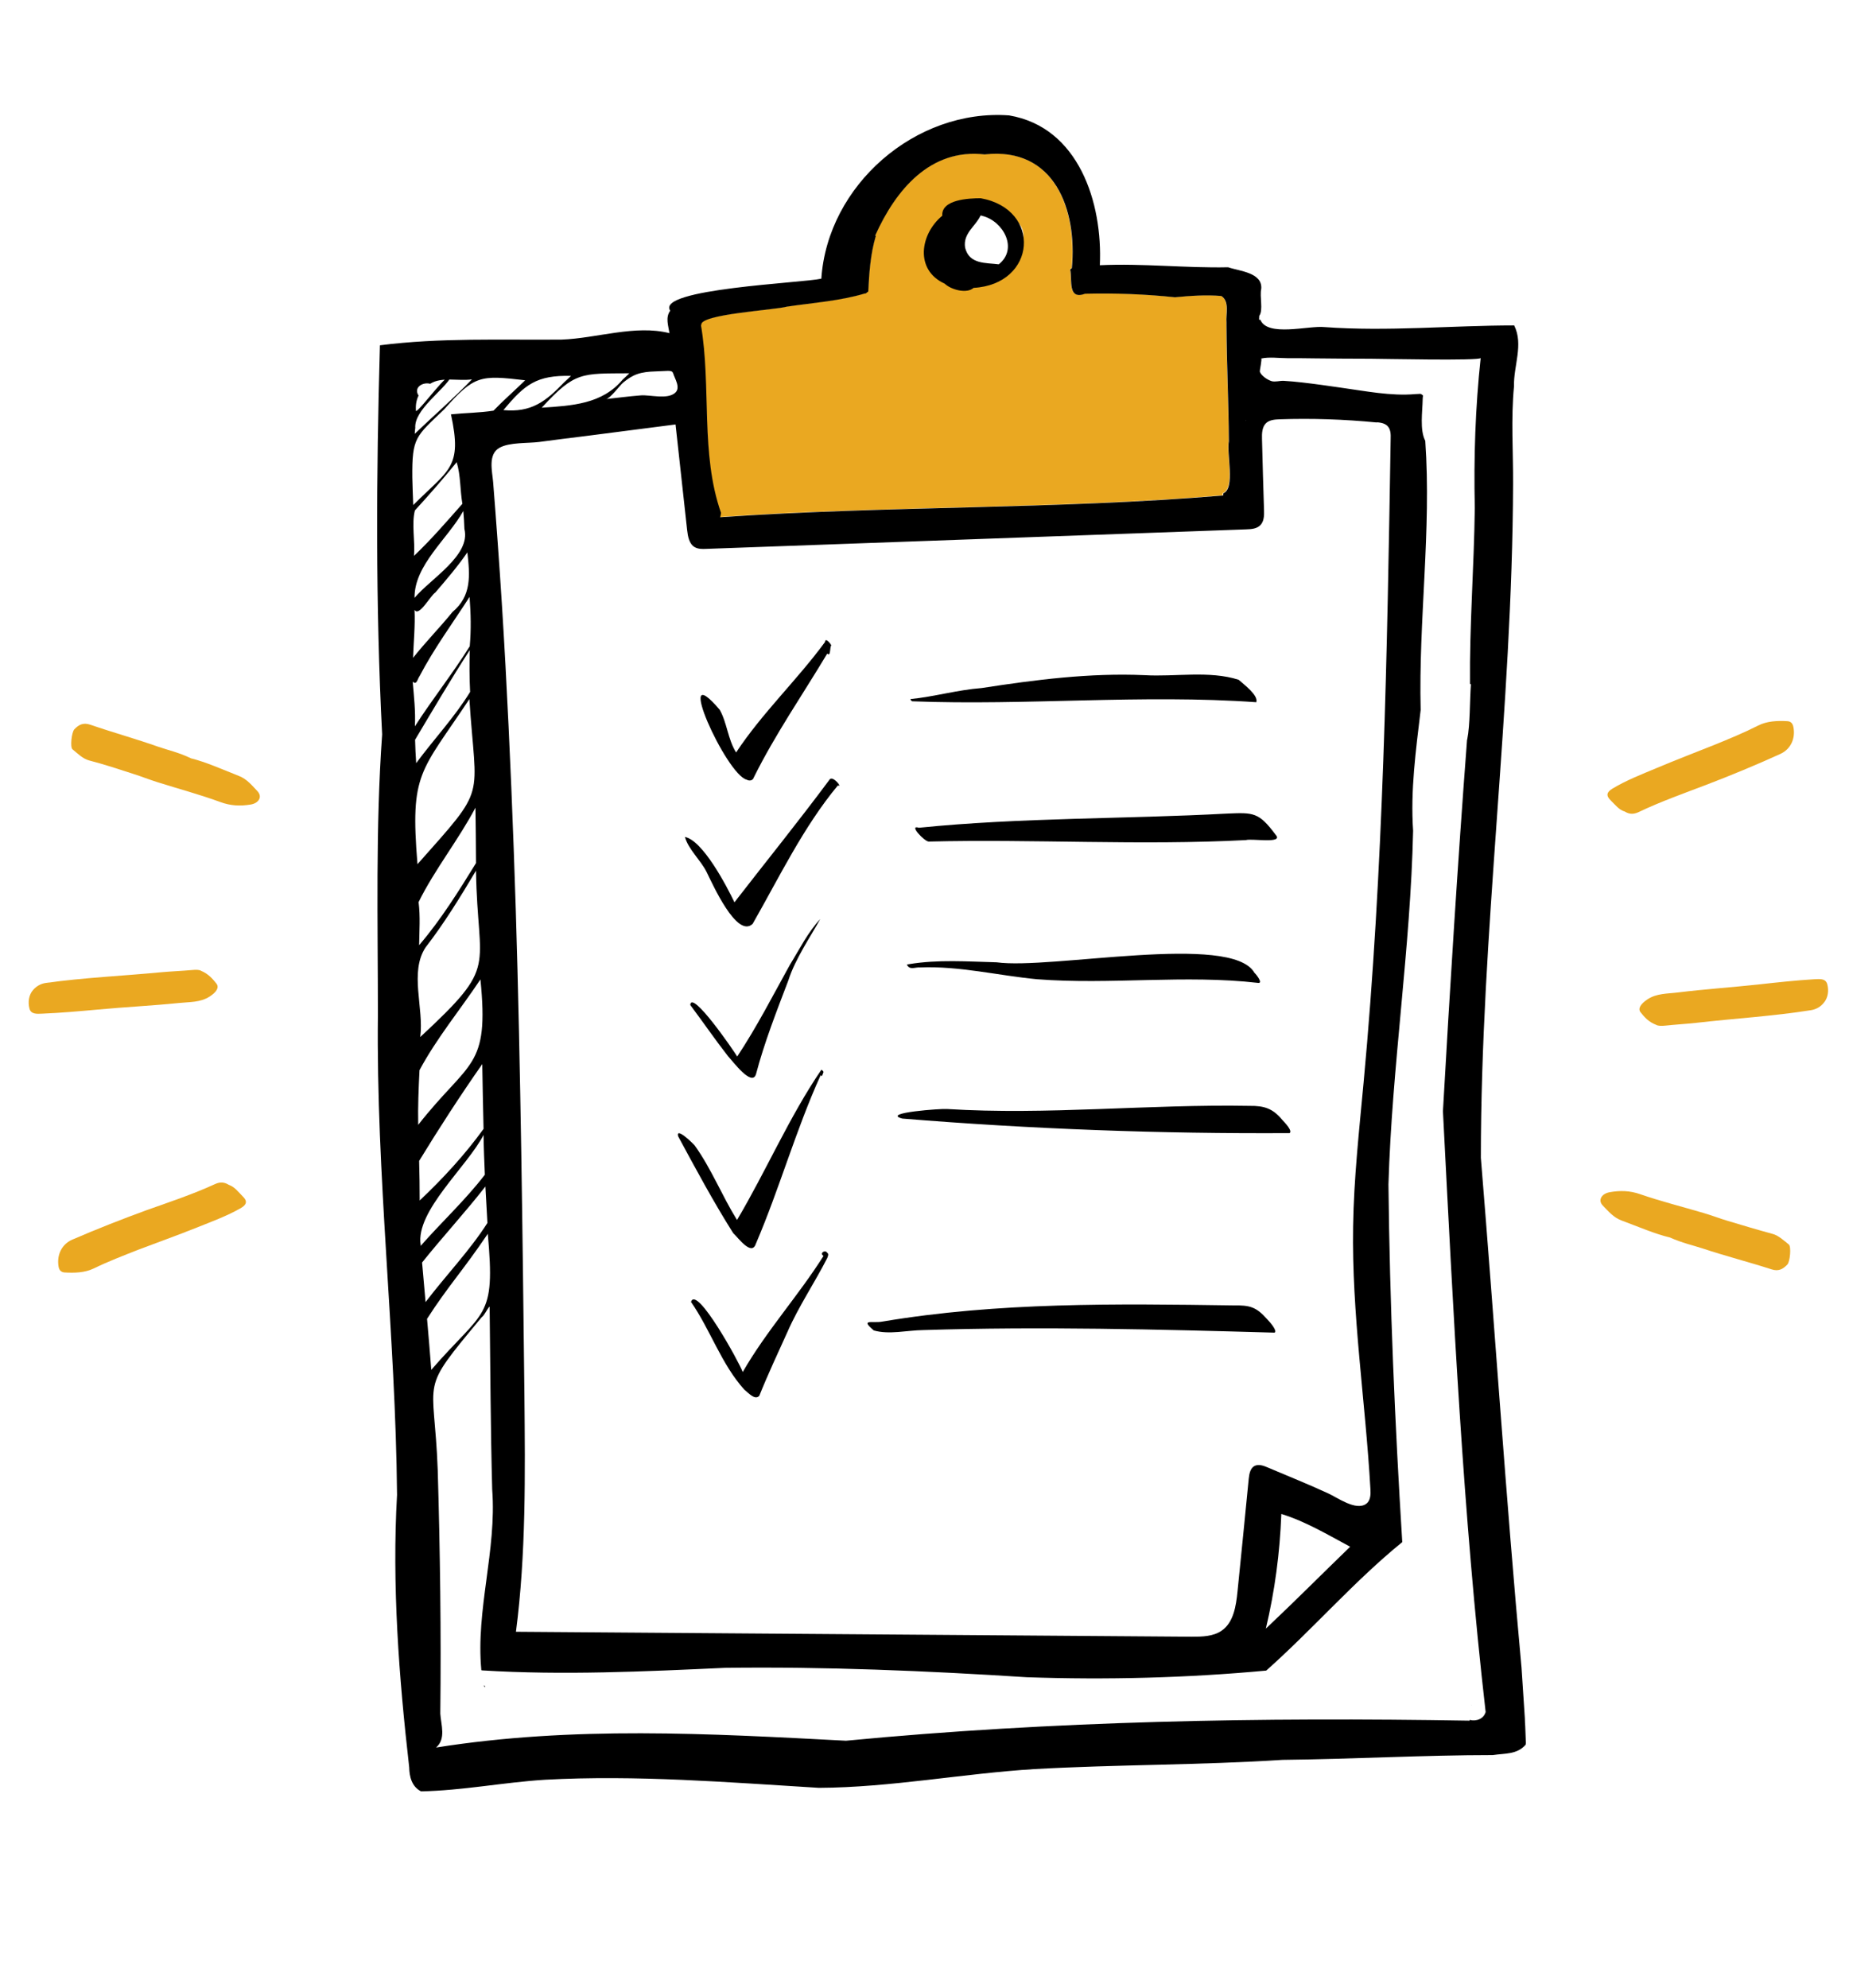<?xml version="1.0" encoding="utf-8"?>
<!-- Generator: Adobe Illustrator 26.2.1, SVG Export Plug-In . SVG Version: 6.00 Build 0)  -->
<svg version="1.1" id="Layer_1" xmlns="http://www.w3.org/2000/svg" xmlns:xlink="http://www.w3.org/1999/xlink" x="0px" y="0px"
	 viewBox="0 0 1004.5 1080" style="enable-background:new 0 0 1004.5 1080;" xml:space="preserve">
<style type="text/css">
	.st0{fill:#EAA821;}
</style>
<path class="st0" d="M667.5,239.6c0-20.9-1.2-41.8-1.3-62.8c0,0,0,0,0,0c0-0.6,0-1.1,0-1.7c0,0,0,0,0,0c-0.4-4.6,1.8-11.5-2.8-14.4
	c-8.3-0.7-16.9-0.1-25.2,0.7c-16.2-1.7-32.5-2.3-48.8-1.9c-9.6,3.5-6.9-7.3-8.1-13.2c0.3-0.3,0.6-0.5,0.9-0.7
	c2.9-31.9-9.4-66.1-47.4-61.8c-29.5-3.4-48.3,19.3-59.4,44c0.1,0.1,0.2,0.2,0.3,0.3c-2.8,9.8-3.6,20.1-4.1,30.2
	c-0.5,0.3-0.9,0.7-1.4,1.1c0,0,0-0.1,0-0.1c-0.2,0-0.4,0.1-0.6,0.1c0,0,0,0,0,0c-13.5,3.9-28,5-42.2,7.1c-7,1.9-47.4,4.1-46.7,9.9
	c-0.1,0-0.1,0-0.2,0.1c5.7,33.5-0.3,69.8,10.9,102c-0.1,0.8-0.3,1.6-0.5,2.4c90.9-6.3,182.5-4.2,273.3-11.8c0-0.4,0.1-0.8,0.1-1.2
	C671.1,265.3,666.2,246.4,667.5,239.6z M554.6,133.4c-3.9,7.1-11,13.1-17.6,17.6c-6,4.1-14.1-0.2-16-6.5c-0.2-0.8-0.5-1.6-0.7-2.5
	c-5.1-3.8-6.7-12.2-1.4-17c0.6-5.4,5.3-9.7,10.8-9.7c1.6,0,3.2,0.4,4.6,1.1c0.6-0.4,1.2-0.9,1.8-1.3c4.9-3.3,12.1-0.9,14.9,3.9
	c0.1,0.1,0.1,0.2,0.1,0.3C555.6,122.1,557.6,127.8,554.6,133.4z"/>
<g>
	<path d="M667.5,239.8c0,0,0,0.1,0,0.1C667.5,239.9,667.5,239.8,667.5,239.8C667.5,239.8,667.5,239.8,667.5,239.8z"/>
	<path d="M667.5,239.9C667.5,239.9,667.5,239.9,667.5,239.9C667.5,239.9,667.5,239.9,667.5,239.9C667.5,240,667.5,239.9,667.5,239.9
		z"/>
	<path d="M667.5,239.9C667.5,239.9,667.5,239.9,667.5,239.9C667.5,239.9,667.5,239.9,667.5,239.9z"/>
	<path d="M513.2,154.1c3.6,3.4,12.1,5.6,15.7,2.3c34.2-1.9,37.3-42.7,3.9-48.7c-6.6,0-21.5,0.7-20.9,9.5
		C499.8,127.2,496.9,146.7,513.2,154.1z M533.7,117.3c11.3,2.8,19.6,17.8,8.9,26.3c-7-0.9-16.1,0.1-18.3-9.1
		c-1.2-7.8,5.7-11.5,8.4-17.4c0.3,0,0.6,0.1,0.9,0.1"/>
	<path d="M240,216.9C240,216.9,239.9,216.9,240,216.9C239.9,216.9,240,216.9,240,216.9C240,216.9,240,216.9,240,216.9z"/>
	<polygon points="797,402 797,401.9 797,402 797,402 797,402 797,402 	"/>
	<path d="M797,401.9C797,401.9,797,401.9,797,401.9C797,401.9,797,401.9,797,401.9z"/>
	<path d="M797,401.9C797,401.9,797,401.9,797,401.9C797,401.9,797,401.9,797,401.9z"/>
	<path d="M797,401.9C797,401.9,797,401.9,797,401.9C797,401.9,797,401.9,797,401.9z"/>
	<path d="M227.7,972.6C227.7,972.6,227.6,972.6,227.7,972.6C227.6,972.6,227.7,972.6,227.7,972.6z"/>
	<path d="M799.6,926.5C799.6,926.5,799.6,926.5,799.6,926.5C799.6,926.4,799.6,926.4,799.6,926.5
		C799.6,926.4,799.6,926.4,799.6,926.5C799.6,926.4,799.6,926.4,799.6,926.5z"/>
	<path d="M799.3,926.4C799.3,926.4,799.3,926.4,799.3,926.4c0.1,0.1,0.1,0.1,0.2,0.1c0,0,0,0,0,0
		C799.5,926.4,799.4,926.4,799.3,926.4z"/>
	<path d="M828.9,945.6c-0.1-2.6-0.2-5.2-0.3-7.9c0,0,0,0,0,0c-0.1-1.4-0.2-2.8-0.2-4.2c0,0,0,0,0,0c0,0,0,0,0,0c0,0,0,0,0,0
		c0,0,0,0,0,0c0,0,0,0,0,0c0,0,0,0,0,0c0,0,0,0,0,0c0,0,0,0,0,0c0,0,0,0,0,0c-0.6-9.1-1.2-18.3-1.8-27.4c0,0,0,0,0,0
		c-8.5-92.3-14.5-184.6-22.1-277.1c0-122.1,17.1-243.7,17.5-366c0.1-17.7-1.2-35.4,0.5-53.1c-0.3-11.1,5.3-22.7,0.1-33.1
		c-33.6,0-68.7,3.4-103.1,0.9c-8.6-0.9-31,5.5-34.8-4c-0.2,0-0.5,0-0.7,0c0-0.7,0.1-1.4,0.1-2.1c2.3-3.1,0.1-10.4,1.1-14.8
		c0.6-8.8-12-9.5-18-11.6c-23.1,0.5-46.4-2.2-69.7-1.1c1.6-33.8-11.4-75-49.3-81.4c-50.8-3.7-98.6,37.9-102,88.7
		c-9.7,2.3-90.1,5.5-82.1,17.4c-2.7,3.7-1,8.2-0.4,12.2c-18.7-4.7-39.4,2.8-58.6,3.5c-33,0.3-65.9-1.1-98.7,3.1
		c-2,70-2.4,141.2,1.2,211.4c-3.6,50.8-2.3,101.5-2.3,152.4c-1,87.1,9.6,173.7,10.4,260.7c-2.8,48.7,1,99.1,6.6,148
		c0.1,5.2,1.4,10.5,6.4,13.1c22.5-0.4,44.9-4.9,67.4-6.3c49.7-2.7,99.3,1.4,148.8,4.4c39.3-0.2,78.1-7.8,117.3-10.2
		c44.8-2.5,89.7-2.1,134.5-5c37.9-0.4,77.2-2.6,114.3-2.6c6.5-1,13.1-0.2,17.8-5.6C829,947.2,829,946.4,828.9,945.6z M750.2,229.7
		c1.5,0.3,2.9,0.9,3.8,2c1.5,1.7,1.6,4.3,1.5,6.6c-1.9,116.7-3.9,233.6-14.7,349.8c-2.4,26-5.3,52-5.7,78.1
		c-0.8,47.7,6.7,95.1,9.4,142.7c0.2,2.9,0.1,6.4-2.3,8.1c-5.6,4-15.6-3.4-20.7-5.7c-10.8-5-21.9-9.4-32.9-14.1c-2.3-1-5-1.9-7.2-0.7
		c-2.2,1.3-2.7,4.2-3,6.8c-2,20.4-4,40.8-6.1,61.3c-0.8,7.9-2.1,16.8-8.6,21.3c-4.6,3.2-10.7,3.3-16.3,3.3
		c-122.4-0.9-244.8-1.8-367.1-2.7c5.5-42.4,5-85.4,4.6-128.2c-1-88.1-2-176.2-4.7-264.3c-1.4-44.2-3.2-88.5-5.6-132.7
		c-1.2-22.1-2.6-44.2-4.2-66.3c-0.8-11-1.6-22.1-2.5-33.1c-0.5-6-2.9-15,3.4-18.6c5.4-3.1,15.6-2.4,21.7-3.2
		c8.4-1.1,16.7-2.2,25.1-3.2c16.3-2.1,32.6-4.2,48.9-6.3c2.1,19.1,4.2,38.2,6.3,57.4c0.4,3.5,1.1,7.6,4.2,9.3c1.8,1,4,1,6.1,0.9
		c97.8-3.5,195.6-7.1,293.4-10.6c2.8-0.1,5.9-0.3,7.8-2.4c1.9-2,2-5.2,1.9-8c-0.4-12.9-0.8-25.7-1.1-38.6c-0.1-3.1,0-6.7,2.3-8.8
		c1.9-1.7,4.7-1.9,7.2-2c17.6-0.6,35.1,0,52.6,1.7C748.4,229.4,749.3,229.5,750.2,229.7z M264.8,664.4c-9.8,15.3-22.6,28.5-33.6,43
		c-0.6-7.2-1.3-14.3-1.9-21.5c11.2-14,23.4-27.2,34.4-41.3C264.1,651.2,264.4,657.8,264.8,664.4z M365.2,202
		c0.2,0.2,0.4,0.5,0.5,0.8c0.9,3,4.2,7.8,1.1,10.6c-4.3,3.8-13.6,1-18.7,1.4c-6.3,0.5-12.5,1.3-18.8,2c2.2-0.3,7.3-7.3,9.3-9
		c2.3-1.9,4.8-3.6,7.7-4.6c3-1,6.1-1.3,9.3-1.4c2.3-0.1,4.5-0.2,6.8-0.3C363.2,201.5,364.5,201.4,365.2,202z M338.3,206.2
		c-11.2,13.4-27.6,14.2-44,15.3c18.2-19.8,21.6-18.5,47.6-18.7C340.8,203.9,339.6,205,338.3,206.2z M227.4,490.1
		c8.6-17.5,21.6-33.7,30.9-51.3c0.2,10,0.2,20,0.3,30.1c-9.5,15.4-19.1,30.8-30.9,44.6C227.8,505.7,228.4,497.9,227.4,490.1z
		 M268.1,223.1c-7.6,1.2-15.4,1.2-23.1,2c6.3,29.2-1.1,29.8-20.5,49.3c-0.2-4.9-0.4-9.9-0.5-14.9c0,0,0,0,0,0
		c-0.2-22,1.8-22.2,17.3-37.1c16.4-18.5,19.5-18.7,44-15.8C279.6,212.2,273.6,217.4,268.1,223.1z M262.7,613.3
		c-10.2,14.1-22,26.9-34.7,38.9c0-7.2-0.1-14.3-0.3-21.5c10.8-17.7,22.4-35.6,34.3-52.6C262.2,589.8,262.4,601.5,262.7,613.3z
		 M227.9,581.4c9.4-17.5,22.1-32.8,33.1-49.3c4.9,48.7-6,43.6-33.8,79C227,601.1,227.4,591.3,227.9,581.4z M226.8,469.5
		c-4.1-50,1.6-49.6,28.2-89.7C258.6,436,265.2,426.2,226.8,469.5z M255.2,351.1c-9.3,14.9-20.3,28.7-29.8,43.5
		c0.4-8.2-0.5-16.1-1.2-24.3c2.2,2.2,2.6-1.5,3.7-2.9c7.9-15.1,18-28.8,27.2-43.1C255.8,333.2,256,342.1,255.2,351.1z M255.4,375.9
		c-8.4,13.7-19.7,25.7-29.3,38.7c-0.3-4.2-0.5-8.5-0.6-12.7c9.6-16.1,19.4-32.8,29.7-48.7C255,360.7,255,368.3,255.4,375.9z
		 M245.8,332.5c-6.9,8.5-14.6,16.3-21.4,24.9c0.3-8.7,1.2-17.4,0.8-26.1c2.4,4.1,8.6-7.7,11.3-9.4c6.1-7.1,12.1-14.1,17.4-21.8
		C255.3,312.6,256.3,323.7,245.8,332.5z M252.3,287.4c3.6,14.3-18.5,27.1-27.1,37.4c-0.2-17.8,18-32,26.5-47.2
		C252,280.9,252.2,284.1,252.3,287.4z M225.6,232.5c-0.7-9.9,15.5-20.4,19.6-28c-1.9-2.8-15.9,17.2-19.2,18.9
		c-0.3-2.9,0.1-5.9,1.4-8.5c-2.9-4.4,2.3-7.5,6.3-6.4c6.3-4,15.4-1.3,22.7-2.4c-9.9,10.3-20.8,19.7-31.1,29.6
		C225.3,234.6,225.5,233.5,225.6,232.5z M225.4,277.3c7.8-8.5,15.4-17.2,22.7-26.2c2.2,7.2,1.8,15.1,3.1,22.6
		c-8.5,9.6-16.9,19.4-26.3,28.3C225.6,294,223.5,284.7,225.4,277.3z M231.2,514.7c10.2-13.2,18.9-27.4,27.4-41.7
		c0.8,54.8,12.9,50.3-30.3,90.4C230.4,547.7,222.3,528.2,231.2,514.7z M228.5,676.2c-2.7-18.3,25.3-42.4,34.2-59.6
		c0.1,7.2,0.4,14.4,0.7,21.6c-10.6,13.8-23.4,25.6-34.9,38.7C228.6,676.7,228.5,676.4,228.5,676.2z M306.4,207.8
		c-10,10.4-17.8,16.4-32.9,15c11.6-14,18-19,36.7-18.6C309,205.4,307.7,206.6,306.4,207.8z M232,716.5c11.5-17.9,19.2-25.8,33-46.2
		c4.2,46.7-1.7,40.5-30.7,73.9C233.6,734.9,232.8,725.7,232,716.5z M414,886C414,886,414,886,414,886C414,886,414,886,414,886
		C414.1,886,414.1,886,414,886z M414,886C414,886,414,886,414,886C414,886,414,886,414,886c-0.1,0-0.1,0-0.1,0
		C413.9,886,413.9,886,414,886z M433.4,886.1c0,0,0.1,0,0.1,0C433.5,886.1,433.5,886.1,433.4,886.1
		C433.4,886.1,433.4,886.1,433.4,886.1z M433.8,886.1c0,0-0.1,0-0.1,0C433.7,886.1,433.8,886.1,433.8,886.1z M433.6,886.1
		C433.6,886.1,433.6,886.1,433.6,886.1C433.6,886.1,433.6,886.1,433.6,886.1C433.6,886.1,433.6,886.1,433.6,886.1z M733.5,840.3
		c-15.3,14.8-30.3,29.9-45.8,44.5c4.9-20.7,7.6-41.1,8.4-62.3C709.4,826.6,721.3,833.8,733.5,840.3z M676.8,228.2c0,0.2,0,0.3,0,0.5
		C676.7,228.5,676.7,228.4,676.8,228.2C676.7,228.2,676.7,228.2,676.8,228.2z M427.5,166.6c14.2-2.1,28.7-3.1,42.2-7.1c0,0,0,0,0,0
		c0.2,0,0.4-0.1,0.6-0.1c0,0,0,0.1,0,0.1c0.4-0.4,0.9-0.8,1.4-1.1c0.5-10.1,1.2-20.4,4.1-30.2c-0.1-0.1-0.2-0.2-0.3-0.3
		c11.1-24.7,29.9-47.4,59.4-44c38-4.3,50.4,30,47.4,61.8c-0.3,0.2-0.6,0.4-0.9,0.7c1.2,5.8-1.5,16.7,8.1,13.2
		c16.2-0.4,32.6,0.2,48.8,1.9c8.3-0.8,16.9-1.4,25.2-0.7c4.6,2.9,2.4,9.8,2.8,14.4c0,0,0,0,0,0c0,0.6,0,1.1,0,1.7c0,0,0,0,0,0
		c0.1,21,1.2,41.9,1.3,62.8c0,0,0,0,0,0c-1.3,6.7,3.6,25.6-3,28.3c0,0.4-0.1,0.8-0.1,1.2c-90.8,7.6-182.4,5.5-273.3,11.8
		c0.3-0.7,0.4-1.6,0.5-2.4c-11.3-32.2-5.2-68.5-10.9-102c0.1,0,0.1,0,0.2-0.1C380.1,170.7,420.5,168.5,427.5,166.6z M797,401.9
		C797,401.9,797,401.9,797,401.9c-5.1,67.3-9.3,134.6-13.1,201.8c5.6,108.7,10.9,219.3,23.2,326.4c-1.1,3.8-5.1,5.2-8.7,4.3
		c0,0.1,0,0.3-0.1,0.4c-113.1-1.9-226.1,0.1-338.7,10.9c-74.5-3.9-148.3-8.1-222.7,3.7c5.5-4.7,2.7-12.3,2.3-18.4
		c0.5-43.7-0.1-88.4-1.4-132.4c-1.9-52.3-10.9-41.1,23.9-83c1.6-1.1,2.7-4.2,4.3-5.8c0.4,33.2,0.5,66.3,1.4,99.5
		c2.5,33-9,65.3-5.9,98.1c0.2,0,0.4,0.1,0.6,0.1c43.9,2.7,87.9,0.6,131.8-1.4c54.3-0.7,109.3,1.6,163.9,5.1
		c43.4,1.5,86.8,0.4,130.1-3.6c25.3-22.5,48-48.8,73.9-69.8c-4-64.6-6.8-129.4-7.5-194.3c1.9-64.2,12-128.1,13.4-192.3
		c0,0.1,0,0.1,0,0.2c-1.5-22.1,1.5-43.8,4.1-65.7c-1.2-48.8,5.9-97.5,2.5-146.2c-3.1-6-1.5-15.9-1.4-22.8c0-0.6,0.1-1.2,0.2-1.8
		c-0.6-0.5-1.1-1.1-2-0.9c-0.7,0-1.4,0.1-2.1,0.1c-13.3,1.2-27.5-1.7-40.6-3.5c-6.9-1-13.9-2-20.9-2.8c-3.4-0.4-6.8-0.7-10.1-0.9
		c-2.1-0.1-4.5,0.7-6.5,0.2c-2.1-0.6-5.9-3-6.5-5.3c-0.1-0.4,1.4-7.2,0.7-7c4.4-1,9.8-0.2,14.4-0.2c4.9,0,9.9,0,14.8,0.1
		c10.1,0.1,20.2,0.2,30.4,0.2c5.1,0,59.6,1.2,59.7-0.4c-2.9,27-3.8,54-3.2,81.1c0,0.2,0,0.5,0,0.7c0,0,0-0.1,0-0.1
		c-0.4,31.8-2.9,63.5-2.6,95.3c0.2,0.1,0.3,0.2,0.5,0.3c-0.7,9.5-0.4,21.8-2,29.9C797.1,401.7,797,401.9,797,401.9z"/>
	<path d="M280.4,504.5c0,0.2,0,0.4,0.1,0.6C280.5,504.9,280.4,504.7,280.4,504.5z"/>
	<path d="M768.5,211.4C768.5,211.4,768.6,211.4,768.5,211.4C768.6,211.4,768.5,211.4,768.5,211.4z"/>
	<path d="M744.4,541.1c0-0.1,0-0.2,0-0.2C744.4,540.9,744.4,541,744.4,541.1z"/>
	<path d="M775.2,233.8C775.2,233.8,775.2,233.8,775.2,233.8C775.2,233.8,775.2,233.8,775.2,233.8
		C775.2,233.8,775.2,233.8,775.2,233.8z"/>
	<path d="M263.6,916.5c0-0.2,0-0.3,0-0.5c-0.4,0-0.7-0.1-1.1-0.2C262.9,916.1,263.2,916.3,263.6,916.5z"/>
	<path d="M405.7,423.6c1.4,0.8,3.3,0.5,3.8-1.2c11.6-23.4,26.5-44.9,39.9-67.3c2,1.9,1.3-3.3,2.2-4.5c-0.4-1-3.3-4.5-3.4-1.8
		c-15.2,20.7-34.1,38.5-48.3,60c-4.5-7.2-4.9-16.1-8.9-23.2C365,355.1,394.5,421,405.7,423.6z"/>
	<path d="M450.7,423.5C434,446,416.2,468,399,490.2c-4.3-9-17.2-33.6-26.9-35.5c1.9,6.8,8.4,12.4,11.7,18.9
		c3.2,6.4,16.5,36.5,25.1,28.3c14.5-25.4,27.6-52.7,46.3-75.2C458,428.2,452.4,421.1,450.7,423.5z"/>
	<path d="M395.5,573.8c2.4,2.5,13,16.9,15.2,9.8c4.6-17.4,11.2-34.2,17.6-51c3.7-11.7,12.4-24.3,17.3-33.3
		c-6.8,7.3-11.3,16.5-16.5,24.9c-9.3,16.8-18,33.8-28.6,49.8c-1.6-2.8-24.9-36.7-25.5-28C381.9,555.2,388.4,564.7,395.5,573.8z"/>
	<path d="M398.3,669.9c2.7,2.5,10,12.7,12.3,5.9c12.9-30.1,21.7-61.8,35.2-91.6c1,1.2,1.2-1.1,1.6-1.8c-0.1-0.4-0.8-1.2-1.2-1.2
		c-17.5,25.7-29.9,54.8-45.8,81.6c-8.2-13.2-14-28-23-40.5c-1.2-1.4-10.3-10.2-9-5C377.9,634.9,387.5,652.8,398.3,669.9z"/>
	<path d="M449.3,680.5c-1.1-1.7-4.3,0.4-1.9,1.8c-13.7,21.7-31.1,40.8-43.9,63.1c-1.6-4.7-25.1-47.6-28.1-38.1
		c10.6,15.3,16.5,33.9,29,47.7c2,1.5,5.7,6,8.1,3.3c4.7-11.7,10.1-23.2,15.3-34.7c6.1-13.9,14.7-26.6,21.6-40.1
		C449.8,682.5,450.4,681.2,449.3,680.5z"/>
	<path d="M495.6,381c62.3,2.4,124.6-3.9,186.9,0.5c1.3-3.7-6.8-9.7-9.6-12.2c-16-5.1-34.4-1.5-51.2-2.5c-29.7-1.3-59.2,2.5-88.4,7
		c-13.1,1-25.7,4.7-38.7,6C494.6,380.2,495.2,380.9,495.6,381z"/>
	<path d="M666.8,442c-55.8,3-112.1,2.1-167.6,7.7c-5.9-1.9,3.1,7.5,5.3,7.5c57.4-1.4,114.9,2.2,172.4-0.8c2.9-1,20.8,2.2,16.1-2.9
		C683.9,441.3,681.1,441.4,666.8,442z"/>
	<path d="M499.8,525.6c21.4-0.9,42.4,4.4,63.6,6.4c40,3.1,80.3-2.6,120.2,2c2.6,0.2-1-4.5-2.1-5.5c-12.4-21.9-110.7-1.6-140.1-5.7
		c-15.8-0.4-31.8-1.6-47.5,1c-1.6,0.2-1.3,0.3-0.6,1.2C494.8,526.8,497.6,525.4,499.8,525.6z"/>
	<path d="M678.9,600.8c-54.8-1-109.7,5.1-164.5,1.7c-2.3-0.3-36.2,2-24.2,5.2c69.9,5.7,140.1,8.3,210.4,7.9c1.7-1.3-2.6-5.7-4-7.2
		C691.5,602.2,686.8,600.7,678.9,600.8z"/>
	<path d="M670.1,709.2c-63.7-0.9-127.8-1.8-190.8,8.8c-5.3,1-12.3-1.7-4.6,4.8c8.4,2.4,18.1-0.1,27-0.2c63.5-2,127.2-0.4,190.7,1.4
		c1.8-0.8-2.5-5.8-4-7.3C682.3,709.8,678.8,709.1,670.1,709.2z"/>
</g>
<path class="st0" d="M51,689.1c7.8-3.8,15.9-6.9,24-10.1c10.5-4,21.2-7.8,31.7-12c8.2-3.3,16.5-6.3,24.2-10.7
	c3.2-1.9,3.6-3.8,0.9-6.4c-2.3-2.3-4.3-5.1-7.5-6.2c-2.6-1.6-4.9-1.6-7.5-0.4c-12,5.5-24.6,9.7-37,14.1c-13.7,5-27.2,10.3-40.6,16.1
	c-5.7,2.5-8.4,8.3-7.4,14.5c0.3,2,1.3,3.1,3.2,3.3C40.5,691.6,46,691.5,51,689.1z"/>
<path class="st0" d="M72.3,420.4c4.4,1.4,8.7,3.1,13.1,4.5c11.4,3.6,23,6.7,34.2,10.8c5.6,2.1,10.9,2.3,16.5,1.4
	c4.5-0.7,6.5-4.2,3.9-7.1c-3-3.2-5.8-6.7-10.1-8.4c-9.1-3.6-18-7.6-26.1-9.6c-6.6-3.2-12.3-4.4-17.8-6.3c-12.2-4.3-24.8-7.8-37-12
	c-3.9-1.3-6.3,0.1-8.6,2.5c-1.5,1.6-2.4,9.8-1,10.9c2.8,2.3,5.6,5.1,8.9,6C56.4,415.2,64.3,417.8,72.3,420.4z"/>
<path class="st0" d="M52.9,548.5c14.8-1.4,29.6-2.1,44.4-3.6c5.6-0.6,11.5-0.2,16.6-3.5c3.7-2.4,5.3-4.9,3.7-7
	c-2.1-2.6-4.2-5.2-8.4-7c-0.9-0.6-2.9-0.6-4.9-0.4c-5.6,0.5-11.1,0.7-16.7,1.2c-20.9,2-41.8,2.9-62.6,5.8c-3,0.4-5.3,1.9-7,3.8
	c-2.4,2.8-2.9,6.6-2,10.1c0.8,3.3,4.3,2.9,6.9,2.8C32.9,550.3,42.9,549.4,52.9,548.5z"/>
<path class="st0" d="M955.1,394.2c-7.7,3.9-15.7,7.2-23.8,10.5c-10.5,4.2-21,8.2-31.4,12.6c-8.1,3.4-16.4,6.6-24,11.2
	c-3.1,1.9-3.5,3.8-0.8,6.4c2.4,2.3,4.4,5.1,7.6,6c2.6,1.6,4.9,1.5,7.5,0.3c11.9-5.7,24.4-10.1,36.7-14.8
	c13.6-5.2,27.1-10.8,40.3-16.8c5.7-2.6,8.3-8.5,7.1-14.6c-0.4-2-1.4-3.1-3.3-3.2C965.6,391.5,960,391.7,955.1,394.2z"/>
<path class="st0" d="M938.7,663.3c-4.4-1.3-8.7-3-13.2-4.3c-11.5-3.4-23.1-6.3-34.4-10.2c-5.7-2-11-2.1-16.6-1.1
	c-4.5,0.8-6.5,4.4-3.8,7.2c3,3.1,5.9,6.6,10.3,8.2c9.2,3.4,18.1,7.3,26.2,9.2c6.7,3,12.4,4.2,17.9,6c12.3,4.1,24.9,7.3,37.3,11.3
	c3.9,1.3,6.3-0.2,8.6-2.6c1.5-1.6,2.2-9.8,0.8-10.9c-2.8-2.2-5.7-5-9-5.8C954.7,668.1,946.7,665.7,938.7,663.3z"/>
<path class="st0" d="M955.7,534.8c-14.8,1.6-29.6,2.6-44.3,4.4c-5.5,0.7-11.5,0.4-16.5,3.8c-3.7,2.5-5.2,5-3.6,7
	c2.1,2.6,4.3,5.2,8.5,6.8c1,0.6,2.9,0.6,4.9,0.4c5.6-0.6,11.1-0.9,16.7-1.5c20.8-2.4,41.8-3.6,62.5-6.9c3-0.5,5.3-2,6.9-4
	c2.4-2.8,2.8-6.7,1.9-10.1c-0.9-3.3-4.3-2.8-7-2.7C975.7,532.6,965.7,533.7,955.7,534.8z"/>
</svg>
